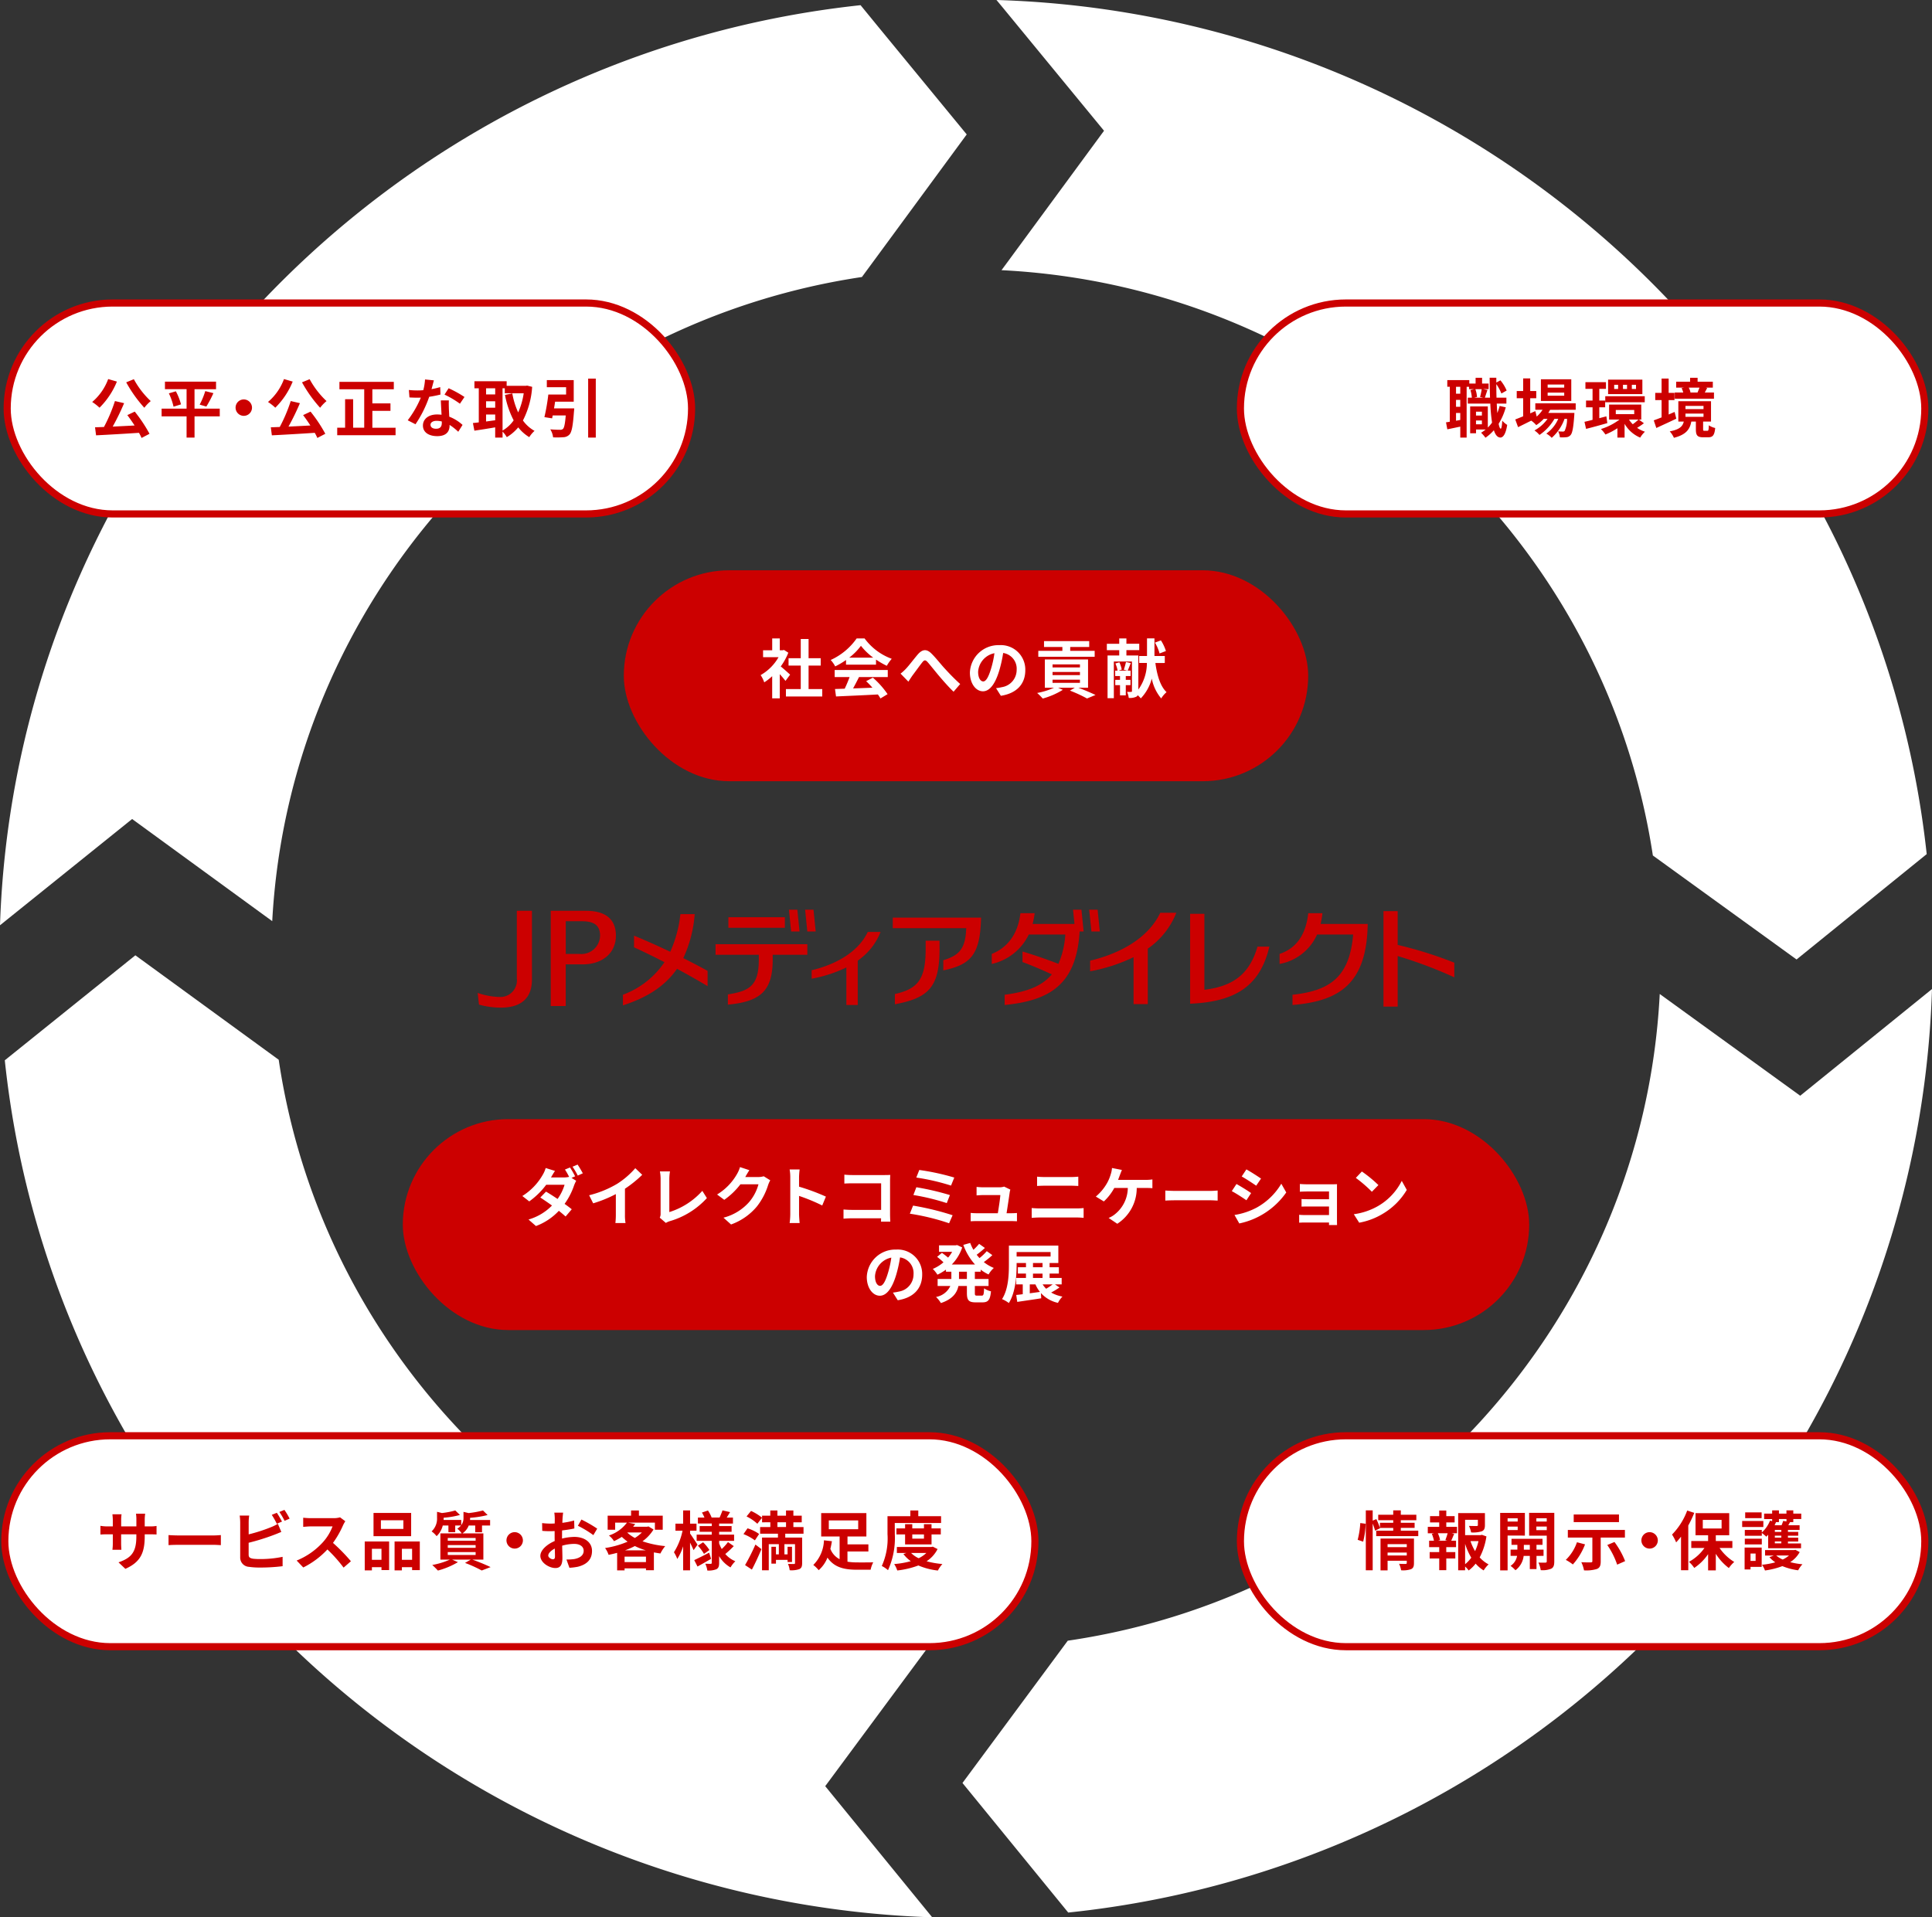 <svg xmlns="http://www.w3.org/2000/svg" width="296.202" height="294" viewBox="0 0 296.202 294"><rect x="0" y="0" width="296.202" height="294" fill="#333333" stroke="none"/><g transform="translate(-143.764 -265)"><path d="M286.687 559a148.264 148.264 0 0 1-127.978-82.366 145.029 145.029 0 0 1-14.209-49.049l20.017-16.1 21.977 16.015c7.368 49.615 49.282 87.391 99.572 90.064l-.842 1.138-.342.459-14.6 19.728ZM439.966 416.66a146 146 0 0 1-37.729 93.473 148.1 148.1 0 0 1-94.7 48.135L291.325 538.4l16.142-21.817c50.1-7.33 88.21-49.1 90.757-99.165l21.538 15.6ZM439.154 395.968 419.2 412.126l-22.03-15.947c-7.522-49.553-49.519-87.218-99.838-89.749h-.017l1.263-1.717.071-.1 14.378-19.563-15.266-18.574-.021-.029-1.197-1.447h.013a148.268 148.268 0 0 1 128.449 82.382 145.036 145.036 0 0 1 14.149 48.586ZM291.976 285.614l-13.962 19-2.114 2.866a.015.015 0 0 0-.012 0c-.909.133-1.8.282-2.705.439-48.469 8.53-85.035 49.438-87.682 98.329l-21.479-15.661-20.259 16.294a144.7 144.7 0 0 1 8.6-44.593 148.056 148.056 0 0 1 119.513-96.034q1.9-.254 3.814-.459h.008l2.384 2.912.312.381Z" fill="#fff"/><path d="m275.7 265.8 2.384 2.913-2.392-2.913h-.005.009ZM278.012 304.613l-2.1 2.867a.015.015 0 0 0-.012 0ZM298.575 304.712l-1.246 1.717h-.017ZM297.737 266.448 296.545 265h.012Z" fill="#f7d9d9"/><rect width="104.928" height="32.344" rx="16.172" transform="translate(144.865 311.463)" fill="#fff" stroke="#c00" stroke-miterlimit="10" stroke-width="1.093" style="isolation:isolate"/><g style="isolation:isolate" fill="#c00"><path d="M161.688 323.51a11.99 11.99 0 0 1-2.667 4.006 7.668 7.668 0 0 0-1.123-.876 8.41 8.41 0 0 0 2.451-3.514Zm2.735 4.606a22.571 22.571 0 0 1 2.264 3.4l-1.22.639a6.9 6.9 0 0 0-.4-.787c-2.362.157-4.842.3-6.575.384l-.157-1.23 1.368-.049a24.1 24.1 0 0 0 1.683-3.976l1.407.324a37.011 37.011 0 0 1-1.751 3.593c1.063-.05 2.214-.109 3.356-.168-.355-.551-.748-1.112-1.113-1.594Zm-.138-4.97a13.227 13.227 0 0 0 2.589 3.356 6.037 6.037 0 0 0-.984 1.024 20.48 20.48 0 0 1-2.776-3.9ZM177.458 328.845h-3.868v3.255h-1.221v-3.258h-3.828v-1.181h3.828v-2.982h-3.316v-1.159h7.834v1.162h-3.3v2.982h3.868ZM170.726 325a8.934 8.934 0 0 1 .787 2.007l-1.142.354a9.64 9.64 0 0 0-.718-2.046Zm3.651 2.046a11.648 11.648 0 0 0 .856-2.076l1.25.315a17.5 17.5 0 0 1-1.083 2.057ZM182.4 327.506a1.259 1.259 0 1 1-1.259-1.259 1.268 1.268 0 0 1 1.259 1.259ZM188.64 323.51a11.975 11.975 0 0 1-2.667 4.006 7.713 7.713 0 0 0-1.122-.876 8.418 8.418 0 0 0 2.45-3.514Zm2.735 4.606a22.572 22.572 0 0 1 2.264 3.4l-1.22.639a6.882 6.882 0 0 0-.4-.787c-2.363.157-4.843.3-6.576.384l-.157-1.23 1.368-.049a24.1 24.1 0 0 0 1.683-3.976l1.408.324a37.247 37.247 0 0 1-1.752 3.593c1.063-.05 2.214-.109 3.356-.168-.355-.551-.748-1.112-1.113-1.594Zm-.138-4.97a13.25 13.25 0 0 0 2.589 3.356 6.075 6.075 0 0 0-.984 1.024 20.482 20.482 0 0 1-2.776-3.9ZM204.41 330.587v1.151h-8.946v-1.151h1.21v-4.37h1.23v4.37h1.7v-5.9h-3.8v-1.137h8.337v1.141h-3.289v2.165h2.776V328h-2.776v2.589ZM209.925 324.672a12.211 12.211 0 0 0 1.329-.315l.039 1.142a17.05 17.05 0 0 1-1.723.344 18.115 18.115 0 0 1-2.105 4.212l-1.192-.61a15.457 15.457 0 0 0 2.008-3.474c-.177.009-.344.009-.511.009-.4 0-.807-.009-1.231-.039l-.089-1.141a12.52 12.52 0 0 0 1.31.069c.295 0 .591-.01.9-.04a8.285 8.285 0 0 0 .266-1.643l1.358.137c-.084.315-.212.817-.359 1.349Zm2.657 2.972c.01.285.039.758.06 1.25a6.448 6.448 0 0 1 2.037 1.26l-.659 1.053a8.407 8.407 0 0 0-1.33-1.053v.1c0 .915-.5 1.624-1.9 1.624-1.221 0-2.185-.542-2.185-1.624 0-.964.807-1.7 2.175-1.7.237 0 .452.02.679.04-.039-.729-.088-1.6-.108-2.2h1.23c-.028.406-.009.817.001 1.25Zm-1.968 3.1c.679 0 .886-.374.886-.915v-.2a3.544 3.544 0 0 0-.8-.1c-.57 0-.934.256-.934.6.002.371.306.615.848.615Zm1.3-5.236.63-.974a16.9 16.9 0 0 1 2.431 1.339l-.7 1.033a14.2 14.2 0 0 0-2.362-1.398ZM225.352 324.317a13.091 13.091 0 0 1-1.417 5.158 5.4 5.4 0 0 0 1.781 1.594 4.3 4.3 0 0 0-.808.964 6.2 6.2 0 0 1-1.692-1.5 6.739 6.739 0 0 1-1.752 1.5 4.688 4.688 0 0 0-.65-.856v.926h-1.131v-1.575c-1.132.2-2.284.374-3.189.512l-.226-1.172c.265-.029.57-.059.9-.1v-5.226h-.668v-1.083h4.94v.7h2.943l.2-.03Zm-7.067.227v.935h1.4v-.935Zm0 2.972h1.4v-.984h-1.4Zm0 2.116c.452-.059.925-.128 1.4-.187v-.886h-1.4Zm2.529 1.388a5.331 5.331 0 0 0 1.7-1.565 13.969 13.969 0 0 1-1.329-3.9l1.123-.227a11.845 11.845 0 0 0 .9 2.913 11.174 11.174 0 0 0 .847-2.932h-2.9v-.768h-.345ZM231.8 327.624a4.331 4.331 0 0 1-.04.482c-.158 2.176-.334 3.13-.679 3.514a1.331 1.331 0 0 1-.975.423 12.376 12.376 0 0 1-1.545.02 2.942 2.942 0 0 0-.432-1.23c.59.059 1.22.069 1.485.069a.644.644 0 0 0 .444-.118c.207-.168.335-.788.442-2.077h-2c-.03.157-.06.3-.089.443l-1.182-.187a31.012 31.012 0 0 0 .6-3.464h2.727v-1.123H227.6v-1.092h4.124v3.307h-2.855c-.049.345-.107.7-.167 1.033Zm3.306-4.566v9.042h-1.17v-9.045Z"/></g><rect width="104.928" height="32.344" rx="16.172" transform="translate(333.937 311.463)" fill="#fff" stroke="#c00" stroke-miterlimit="10" stroke-width="1.093" style="isolation:isolate"/><g style="isolation:isolate" fill="#c00"><path d="M374.62 327.457a9.663 9.663 0 0 1-1.093 2.529c.089.473.2.739.316.748s.2-.452.236-1.23a3.429 3.429 0 0 0 .758.65c-.246 1.594-.709 1.938-1.044 1.938-.442-.009-.768-.4-1-1.121a6.787 6.787 0 0 1-1.289 1.151 5.347 5.347 0 0 0-.669-.768 5.711 5.711 0 0 0 .7-.492h-1.475v.571h-.9v-4.114h2.707v3.238a5.3 5.3 0 0 0 .65-.758 25.968 25.968 0 0 1-.266-2.913h-3.454v-.906h.62a5.308 5.308 0 0 0-.217-1.17l.571-.138h-.778v-.364h-.374v7.792h-.974v-1.684c-.7.148-1.4.3-1.988.414l-.2-1.073c.178-.02.374-.049.581-.089v-5.363h-.384v-1.024h3.375v.531h.965v-.885h.994v.885h1v.857h-.846l.669.128c-.148.423-.286.866-.394 1.18h.788c-.03-.934-.05-1.968-.06-3.06h1.024v.738l.63-.335a6.183 6.183 0 0 1 .955 1.565l-.807.453a6.758 6.758 0 0 0-.778-1.437c0 .728.01 1.417.03 2.076h1.516v.906h-1.477q.03.783.089 1.447a9.208 9.208 0 0 0 .354-1.083Zm-6.978-3.149h-.65v1.063h.65Zm0 2.007h-.65v1.063h.65Zm0 3.081v-1.073h-.65v1.191Zm2.313-4.724a4.384 4.384 0 0 1 .256 1.2l-.443.107h1.408l-.5-.107a10.514 10.514 0 0 0 .256-1.2Zm.1 3.454v.591h.905v-.591Zm.905 1.939v-.59h-.905v.59ZM381.414 327.841c-.078.157-.177.315-.275.472h4s-.01.266-.02.4c-.137 1.919-.3 2.706-.561 2.991a.915.915 0 0 1-.65.335 6.084 6.084 0 0 1-.994.02 2.343 2.343 0 0 0-.265-.916c.315.03.571.03.7.03a.336.336 0 0 0 .3-.108 4.3 4.3 0 0 0 .364-1.84h-.384a7.009 7.009 0 0 1-1.969 2.913 3.209 3.209 0 0 0-.826-.65 5.407 5.407 0 0 0 1.83-2.263h-.58a7.522 7.522 0 0 1-2.3 2.47 3.451 3.451 0 0 0-.768-.689 5.944 5.944 0 0 0 2.008-1.781h-.58a6.161 6.161 0 0 1-1.152.964 4.087 4.087 0 0 0-.768-.689c-.708.354-1.417.709-2.018 1l-.432-1.181c.335-.128.748-.295 1.21-.482v-2.776h-.984v-1.1h.984v-1.939h1.083v1.939h.925v1.1h-.925v2.323l.787-.345.207.837a4.791 4.791 0 0 0 .9-1.043h-1.112v-.985h6.191v.985Zm3.248-1.359h-4.655v-3.326h4.655Zm-1.082-2.519h-2.54v.473h2.54Zm0 1.24h-2.54v.473h2.54ZM390.188 329.878c-1.122.325-2.313.65-3.257.886l-.246-1.083c.354-.078.777-.177 1.24-.3v-1.929h-1v-1.034h1v-1.791h-1.093v-1.023h3.149v1.023h-1.023v1.791h.9v1.034h-.9v1.673l1.083-.285Zm5.61.02a10.782 10.782 0 0 1-1.043.708 4.664 4.664 0 0 0 1.2.591 4.353 4.353 0 0 0-.728.906 4.994 4.994 0 0 1-2.392-2.117v2.114h-1.1v-1.437a10.361 10.361 0 0 1-1.84.964 4.583 4.583 0 0 0-.689-.837 9.331 9.331 0 0 0 2.855-1.456h-1.6v-2.3h4.931v2.3h-.365Zm-5.925-4.144h6.053v.926h-6.053Zm5.689-.324h-5.255v-2.215h5.255Zm-3.72-1.43h-.6v.64h.6Zm-.355 4.508h2.826v-.64h-2.826ZM393.21 324h-.62v.64h.62Zm.3 5.335a3.892 3.892 0 0 0 .581.718 8.413 8.413 0 0 0 .876-.718Zm1.078-5.335h-.64v.64h.64ZM400.762 329.2c-1.033.5-2.165 1.014-3.061 1.427l-.393-1.171c.335-.118.748-.276 1.2-.453v-2.657h-.974v-1.1h.974v-2.2h1.083v2.2h.895v1.1h-.895v2.214c.3-.128.61-.266.915-.393Zm4.763 1.86c.158 0 .207-.1.227-.846a2.809 2.809 0 0 0 .975.413c-.109 1.132-.384 1.427-1.074 1.427h-.767c-.925 0-1.122-.324-1.122-1.26v-1.151h-.7c-.216 1.181-.788 2.007-2.668 2.49a3.521 3.521 0 0 0-.639-.985c1.546-.294 1.978-.787 2.156-1.505h-.837v-3.12h5.01v3.12h-1.211v1.142c0 .246.029.275.207.275Zm1.014-4.921h-6.014v-.954h1.3a3.222 3.222 0 0 0-.246-.67l.364-.078h-1.2v-.906h2.136v-.6h1.151v.6h2.333v.906h-1.113l.246.049c-.128.265-.256.5-.364.7h1.407Zm-4.369 1.594h2.766v-.492h-2.766Zm0 1.182h2.766v-.5h-2.766Zm.5-4.478a3.157 3.157 0 0 1 .275.718l-.128.03h1.25l-.049-.01c.1-.217.216-.5.3-.738Z"/></g><rect width="104.928" height="32.344" rx="16.172" transform="translate(239.401 352.448)" fill="#c00" style="isolation:isolate"/><g style="isolation:isolate" fill="#fff"><path d="M264.188 369.41c-.207-.276-.542-.67-.875-1.034v3.711h-1.163v-3.4a8.138 8.138 0 0 1-1.219.945 4.674 4.674 0 0 0-.552-1.112 7.354 7.354 0 0 0 2.746-2.746h-2.372v-1.063h1.4V362.9h1.163v1.811h.442l.207-.049.659.423a9.544 9.544 0 0 1-1.161 2.106c.472.384 1.229 1.063 1.436 1.26Zm5.639 1.25v1.14h-5.57v-1.14h2.273v-3.6h-1.87v-1.132h1.87v-2.943h1.2v2.943h1.86v1.132h-1.86v3.6ZM273.474 366.2a11.466 11.466 0 0 1-1.663.985 4.58 4.58 0 0 0-.69-.985 9.784 9.784 0 0 0 3.977-3.3h1.219a9.009 9.009 0 0 0 4.163 3.12 6.124 6.124 0 0 0-.757 1.073 11.969 11.969 0 0 1-1.654-.955v.778h-4.6Zm-1.743 1.536h8.14v1.082h-4.409c-.286.581-.61 1.191-.906 1.742.945-.029 1.959-.069 2.963-.108a11.7 11.7 0 0 0-.965-1l1.034-.541a13.225 13.225 0 0 1 2.253 2.529l-1.092.66a5.278 5.278 0 0 0-.394-.611c-2.313.128-4.744.227-6.417.306l-.158-1.142 1.487-.049a18.987 18.987 0 0 0 .748-1.782h-2.284Zm5.915-1.89a9.616 9.616 0 0 1-1.889-1.821 8.955 8.955 0 0 1-1.8 1.821ZM282.67 367.53c.452-.472 1.21-1.486 1.82-2.2.689-.777 1.329-.846 2.047-.147.67.649 1.457 1.663 2.037 2.292.63.689 1.467 1.575 2.4 2.412l-1.014 1.181c-.708-.669-1.545-1.624-2.165-2.352s-1.348-1.663-1.811-2.185c-.344-.384-.531-.335-.817.029-.394.493-1.092 1.467-1.516 2.028-.225.324-.452.679-.62.935l-1.2-1.231a6.618 6.618 0 0 0 .839-.762ZM297.209 371.693l-.738-1.171a7.7 7.7 0 0 0 .915-.158 2.67 2.67 0 0 0 2.244-2.637 2.434 2.434 0 0 0-2.067-2.6 19.941 19.941 0 0 1-.59 2.667c-.591 1.989-1.438 3.209-2.51 3.209-1.093 0-2-1.2-2-2.864a4.373 4.373 0 0 1 4.517-4.212 3.748 3.748 0 0 1 3.976 3.838c.002 2.078-1.268 3.544-3.747 3.928Zm-2.707-2.2c.413 0 .8-.62 1.2-1.948a14.779 14.779 0 0 0 .522-2.382 3.1 3.1 0 0 0-2.5 2.854c.001.989.394 1.471.776 1.471ZM309.072 370.453c.964.354 2.007.807 2.648 1.112l-1.3.541a21.571 21.571 0 0 0-2.618-1.21l.748-.443h-2.578l.738.325a11.866 11.866 0 0 1-3.081 1.338 8.753 8.753 0 0 0-.856-.856 10.9 10.9 0 0 0 2.588-.807h-1.407v-4.33h6.623v4.33Zm2.52-4.744h-8.642v-.909h3.691v-.591h-2.815v-.9h6.929v.9h-2.913v.591h3.75Zm-6.457 1.634h4.2v-.463h-4.2Zm0 1.181h4.2v-.482h-4.2Zm0 1.181h4.2v-.482h-4.2ZM320.9 366.664c.255 1.87.748 3.563 1.712 4.468a3.938 3.938 0 0 0-.817.965 6.655 6.655 0 0 1-1.446-3.042 6.958 6.958 0 0 1-1.684 3.032 4.253 4.253 0 0 0-.472-.483.54.54 0 0 1-.236.237 2.317 2.317 0 0 1-1.141.177 3.126 3.126 0 0 0-.256-.925c.256.01.531.01.63 0s.118-.03.118-.128v-4.527h-2.777v5.619h-.964v-6.545h1.791v-.812h-1.9v-.984h1.9v-.816h1.1v.807h1.968v.984h-1.968v.817h1.83v5.226a6.963 6.963 0 0 0 1.31-4.074h-1.182v-1.073h1.2v-2.7h1.142v2.7h1.585v1.073Zm-4.538 3.4v1.565h-.885v-1.565h-.729v-.817h.729v-.581h-.739v-.836h.365a4.26 4.26 0 0 0-.335-1.092l.61-.178a4.577 4.577 0 0 1 .364 1.113l-.482.157h1.358l-.56-.138a11.234 11.234 0 0 0 .334-1.181l.738.168c-.177.423-.345.856-.473 1.151h.444v.836h-.739v.581h.719v.817Zm5.177-4.862a6.119 6.119 0 0 0-.709-1.663l.916-.345a6.59 6.59 0 0 1 .768 1.634Z"/></g><rect width="172.69" height="32.344" rx="16.172" transform="translate(205.52 436.605)" fill="#c00" style="isolation:isolate"/><g style="isolation:isolate" fill="#fff"><path d="m231.937 445.379-.551.235.718.444a5.253 5.253 0 0 0-.325.709 10.674 10.674 0 0 1-1.457 2.834c.424.3.808.59 1.1.827l-.946 1.111c-.265-.245-.629-.551-1.033-.875a9.216 9.216 0 0 1-3.51 2.336l-1.142-1a8.173 8.173 0 0 0 3.6-2.146c-.64-.462-1.29-.9-1.791-1.23l.876-.9c.521.3 1.141.7 1.771 1.123a7.259 7.259 0 0 0 1.072-2.175h-2.814a11.873 11.873 0 0 1-2.6 2.549l-1.062-.827a9.2 9.2 0 0 0 3.139-3.267 4.432 4.432 0 0 0 .443-1.025l1.427.444c-.236.344-.492.787-.61 1h2.008a3.1 3.1 0 0 0 .767-.089 10.219 10.219 0 0 0-.639-1.122l.777-.315a12.591 12.591 0 0 1 .782 1.359Zm1.18-.463-.777.345a10.388 10.388 0 0 0-.8-1.359l.777-.325a15.256 15.256 0 0 1 .8 1.339ZM238.388 446.521a12.656 12.656 0 0 0 2.775-2.392l1.063 1.014a18 18 0 0 1-2.648 2.135v3.976a6.825 6.825 0 0 0 .089 1.289h-1.555a11.065 11.065 0 0 0 .069-1.289V448.1a19.605 19.605 0 0 1-3.474 1.417l-.62-1.239a15.879 15.879 0 0 0 4.301-1.757ZM245.044 451.077v-5.335a6.28 6.28 0 0 0-.108-1.121h1.545a7.191 7.191 0 0 0-.1 1.121v5.118a11.277 11.277 0 0 0 5.058-3.257l.7 1.112a12.339 12.339 0 0 1-5.709 3.543 2.562 2.562 0 0 0-.58.265l-.936-.806a1.286 1.286 0 0 0 .13-.64ZM258.05 445.438c-.01.019-.02.029-.029.048H260a3.106 3.106 0 0 0 .856-.118l1 .62a3.944 3.944 0 0 0-.324.709 10.248 10.248 0 0 1-1.713 3.287 9.191 9.191 0 0 1-3.975 2.776l-1.162-1.043a7.851 7.851 0 0 0 3.966-2.431 7 7 0 0 0 1.4-2.687h-2.766a11.192 11.192 0 0 1-2.48 2.381l-1.1-.816a8.684 8.684 0 0 0 3.072-3.169 4.734 4.734 0 0 0 .442-1.034l1.437.473c-.229.344-.485.787-.603 1.004ZM264.924 445.507a6.833 6.833 0 0 0-.1-1.182h1.535a10.813 10.813 0 0 0-.089 1.182v1.456a32.282 32.282 0 0 1 4.115 1.525l-.562 1.359a28.218 28.218 0 0 0-3.553-1.467v2.786c0 .285.05.974.089 1.377h-1.535a10.809 10.809 0 0 0 .1-1.377ZM274.425 445.182h4.96c.286 0 .7-.01.866-.02-.01.227-.029.62-.029.9v5.1c0 .344.019.865.039 1.161h-1.427c.01-.158.01-.325.01-.512h-4.489c-.383 0-.944.03-1.269.059v-1.407c.345.029.787.058 1.23.058h4.538v-4.074h-4.419c-.414 0-.946.02-1.221.039v-1.367c.364.043.876.063 1.211.063ZM289.813 451.343l-.542 1.23a35.126 35.126 0 0 0-6.013-1.467l.492-1.24a42.111 42.111 0 0 1 6.063 1.477Zm-.414-3.091-.482 1.23a34.436 34.436 0 0 0-5.118-1.24l.453-1.19a40.549 40.549 0 0 1 5.148 1.2Zm.669-2.687-.5 1.231a33.63 33.63 0 0 0-5.324-1.231l.462-1.161a36.121 36.121 0 0 1 5.362 1.161ZM298.566 447.829c-.079.581-.335 2.274-.482 3.208h.63c.256 0 .708-.01.964-.039v1.27c-.2-.01-.679-.03-.945-.03h-5.176c-.355 0-.6.01-.975.03v-1.28a9.337 9.337 0 0 0 .975.049h3.188c.138-.836.355-2.233.384-2.785h-2.657c-.315 0-.7.03-.985.05V447c.256.03.709.06.975.06h2.519a2.226 2.226 0 0 0 .729-.109l.954.463a2.782 2.782 0 0 0-.098.415ZM303.166 450.3h5.649a10.078 10.078 0 0 0 1.083-.06v1.506a10.773 10.773 0 0 0-1.083-.058h-5.649c-.384 0-.865.029-1.229.058v-1.506c.383.03.845.06 1.229.06Zm.748-4.814h4.075c.394 0 .817-.029 1.092-.058v1.426c-.285-.009-.747-.039-1.092-.039h-4.065c-.373 0-.826.02-1.161.039v-1.426c.354.039.817.058 1.151.058ZM315.453 445.2c-.079.207-.168.463-.276.719h4.242a6.448 6.448 0 0 0 1.023-.069v1.35c-.364-.039-.8-.039-1.023-.039h-1.378a6.515 6.515 0 0 1-2.982 5.491l-1.329-.895a3.554 3.554 0 0 0 .935-.541 5.243 5.243 0 0 0 2.008-4.055H314.6a8.114 8.114 0 0 1-1.6 2.066l-1.231-.748a7.528 7.528 0 0 0 1.7-2.028 6.212 6.212 0 0 0 .57-1.339 3.88 3.88 0 0 0 .207-1.013l1.525.3c-.112.251-.24.596-.318.801ZM324.009 447.612h5.285c.462 0 .895-.039 1.151-.058v1.546c-.236-.01-.738-.049-1.151-.049h-5.285c-.562 0-1.221.019-1.585.049v-1.545c.354.028 1.076.057 1.585.057ZM335.577 447.947l-.719 1.1c-.56-.384-1.584-1.054-2.244-1.4l.719-1.092c.659.359 1.742 1.038 2.244 1.392Zm.8 2.254a10.034 10.034 0 0 0 3.829-3.69l.758 1.338a11.685 11.685 0 0 1-7.2 4.754l-.737-1.3a10.677 10.677 0 0 0 3.347-1.103Zm.719-4.478-.739 1.092c-.55-.383-1.574-1.052-2.224-1.417l.719-1.083c.648.355 1.729 1.053 2.241 1.408ZM344.271 446.6h3.721c.237 0 .6-.01.758-.02-.01.128-.01.453-.01.659v4.942c0 .157.01.491.01.669h-1.24c.01-.089.01-.246.01-.394h-3.731c-.275 0-.679.02-.846.029v-1.211a8.037 8.037 0 0 0 .857.04h3.72V450h-3.14c-.374 0-.847.01-1.072.019v-1.161c.255.02.7.03 1.072.03h3.14V447.7h-3.249c-.364 0-.983.02-1.219.039v-1.19c.256.03.855.051 1.219.051ZM355.092 449.9a9.264 9.264 0 0 0 3.582-3.829l.768 1.388a10.469 10.469 0 0 1-3.642 3.641 10.662 10.662 0 0 1-3.652 1.387l-.827-1.3a10.157 10.157 0 0 0 3.771-1.287Zm0-3.179-1 1.023a20.466 20.466 0 0 0-2.461-2.126l.926-.983a19.845 19.845 0 0 1 2.535 2.082ZM281.4 464.377l-.738-1.172a7.489 7.489 0 0 0 .915-.157 2.67 2.67 0 0 0 2.244-2.638 2.431 2.431 0 0 0-2.067-2.6 20.031 20.031 0 0 1-.59 2.666c-.591 1.989-1.437 3.209-2.51 3.209-1.092 0-2-1.2-2-2.865a4.373 4.373 0 0 1 4.518-4.212 3.747 3.747 0 0 1 3.975 3.838c0 2.08-1.269 3.547-3.747 3.931Zm-2.707-2.205c.413 0 .8-.62 1.2-1.948a14.827 14.827 0 0 0 .521-2.382 3.1 3.1 0 0 0-2.5 2.853c0 .994.394 1.477.777 1.477ZM293.223 460.007v1.112h2.1v1.072h-2.1v1.064c0 .354.04.413.315.413h.758c.256 0 .305-.2.344-1.122a2.927 2.927 0 0 0 1.053.463c-.118 1.3-.423 1.692-1.289 1.692h-1.073c-1.062 0-1.328-.344-1.328-1.436v-1.074h-1.3c-.217 1.035-.866 2.008-2.686 2.619a4.455 4.455 0 0 0-.748-.935 2.982 2.982 0 0 0 2.194-1.684h-1.948v-1.072h2.106v-1.112h-.827v-.325a8.061 8.061 0 0 1-1.309.778 5.022 5.022 0 0 0-.709-.886 6.092 6.092 0 0 0 1.634-1.013 10.316 10.316 0 0 0-.974-.837l.738-.611c.295.207.669.492.945.729a5.526 5.526 0 0 0 .62-.886h-2.008v-1h2.569l.207-.04.777.364a6.827 6.827 0 0 1-1.6 2.619h3.563a9.021 9.021 0 0 1-1.791-3.012l1.054-.295a6.812 6.812 0 0 0 .491 1.053 9.26 9.26 0 0 0 .876-.915l.886.629a16.313 16.313 0 0 1-1.26 1.043c.138.178.286.345.433.512a8.192 8.192 0 0 0 1.113-1.062l.856.61a13.206 13.206 0 0 1-1.309 1.063 5.987 5.987 0 0 0 1.535.9 4.186 4.186 0 0 0-.807 1 6.735 6.735 0 0 1-1.211-.739v.316Zm-1.22 0h-1.211v1.112H292ZM306.2 462.418a11.644 11.644 0 0 1-1.279.777 5.325 5.325 0 0 0 1.731.62 4.026 4.026 0 0 0-.688.965 4.924 4.924 0 0 1-2.608-1.5l.04.8c-1.281.207-2.648.394-3.672.552l-.158-1.064c.3-.029.64-.068 1-.118v-1.506h-1.013v-.983h1.506v-.67h-1.239v-.974h1.241v-.65h-1.437v.236c0 1.723-.158 4.282-1.191 5.9a5.023 5.023 0 0 0-1.043-.6c.974-1.515 1.052-3.729 1.052-5.3V456h7.579v2.667h-1.338v.65h1.417v.974h-1.417v.67h1.85v.983H305.5Zm-6.574-4.744h5.206v-.689h-5.206Zm2.018 5.639c.5-.068 1.033-.137 1.554-.215a5.087 5.087 0 0 1-.688-1.153h-.866Zm.492-3.995h1.464v-.65h-1.466Zm0 1.644h1.464v-.67h-1.466Zm1.475.983a4.014 4.014 0 0 0 .542.67 11.994 11.994 0 0 0 1-.67Z"/></g><rect width="104.928" height="32.344" rx="16.172" transform="translate(333.937 485.158)" fill="#fff" stroke="#c00" stroke-miterlimit="10" stroke-width="1.093" style="isolation:isolate"/><g style="isolation:isolate" fill="#c00"><path d="M351.913 501.112a12.908 12.908 0 0 0 .4-2.569l.827.108a13.27 13.27 0 0 1-.384 2.746Zm9.29-1.4v.836h-6.446v-.836h2.608v-.424h-2.037l.02.05-.768.374a8.3 8.3 0 0 0-.364-1.083v7.155h-1.054V496.6h1.054v1.575l.56-.237a11.756 11.756 0 0 1 .552 1.339v-.777h2.037v-.394h-2.3v-.837h2.3v-.669h1.161v.669h2.382v.837h-2.382v.394h2.117v.787h-2.117v.424Zm-.659 4.96c0 .512-.1.787-.453.944a3.75 3.75 0 0 1-1.516.168 3.879 3.879 0 0 0-.314-.994c.4.029.866.02.994.02s.186-.04.186-.158v-.325H356.5v1.477h-1.083v-4.882h5.128Zm-4.045-2.894v.463h2.942v-.463Zm2.942 1.742v-.453H356.5v.453ZM365.5 499.124h1.644v.984h-.817l.384.1c-.168.364-.315.748-.453 1.044h.738v.984h-1.5v.758h1.388v.984H365.5v1.792h-1.083v-1.792h-1.466v-.984h1.466v-.758h-1.547v-.984h.738a5.457 5.457 0 0 0-.325-1.054l.355-.088h-.974v-.984h1.751v-.68h-1.407v-.964h1.407v-.856h1.085v.856h1.279v.964H365.5Zm-.147 2.037a10.315 10.315 0 0 0 .354-1.053h-1.5a4.251 4.251 0 0 1 .345 1.053l-.316.089h1.427Zm6.3-.571a10.052 10.052 0 0 1-1.033 3.219 4.782 4.782 0 0 0 1.368 1.073 4.054 4.054 0 0 0-.757.925 5.181 5.181 0 0 1-1.231-1.043 5.453 5.453 0 0 1-1.073 1.052 3.411 3.411 0 0 0-.541-.61v.581h-1.063v-8.769h4.1v1.85c0 .5-.109.787-.492.945a4.552 4.552 0 0 1-1.624.167 4.025 4.025 0 0 0-.334-1c.481.019 1.023.019 1.171.019s.2-.039.2-.147v-.808h-1.959v2.353h2.372l.2-.049Zm-3.267 4.262a5.127 5.127 0 0 0 .944-1 9.716 9.716 0 0 1-.944-2.126Zm.827-3.534a7.393 7.393 0 0 0 .7 1.526 7.1 7.1 0 0 0 .522-1.526ZM374.9 500.462v5.338h-1.14v-8.818h3.789v3.483Zm0-2.648v.5h1.546v-.5Zm1.546 1.8v-.531H374.9v.531Zm2.884 3.966v2.027h-1.024v-2.027h-.945a3.2 3.2 0 0 1-1.259 2.2 4.413 4.413 0 0 0-.749-.67 2.3 2.3 0 0 0 1-1.535h-.994v-.954h1.041v-.738h-.9v-.926h4.754v.926h-.925v.738h1.082v.954Zm-1.024-.954v-.738h-.915v.738Zm3.75 1.8c0 .6-.109.925-.462 1.112a3.511 3.511 0 0 1-1.615.227 4.206 4.206 0 0 0-.354-1.163c.442.02.925.02 1.072.01s.207-.058.207-.2v-3.937H378.2v-3.5h3.858Zm-2.746-6.615v.5h1.59v-.5Zm1.594 1.822v-.551h-1.594v.551ZM386.774 501.811a9.84 9.84 0 0 1-1.87 3.081 6.754 6.754 0 0 0-1.082-.7 6.876 6.876 0 0 0 1.712-2.706Zm2.4-1.043v3.651c0 .659-.138.984-.6 1.171a5.587 5.587 0 0 1-1.959.207 5 5 0 0 0-.413-1.25c.561.029 1.25.039 1.437.029s.255-.049.255-.186v-3.622h-3.759V499.6h8.75v1.171Zm2.8-2.372h-6.94v-1.162h6.94Zm-.69 3.05a12.8 12.8 0 0 1 1.634 2.934l-1.221.541a12.12 12.12 0 0 0-1.515-3.012ZM397.931 501.2a1.26 1.26 0 1 1-1.26-1.26 1.268 1.268 0 0 1 1.26 1.26ZM403.517 496.979a16.588 16.588 0 0 1-.916 1.938v6.86h-1.113v-5.147a11.185 11.185 0 0 1-.747.876 7.743 7.743 0 0 0-.63-1.2 10.394 10.394 0 0 0 2.323-3.681Zm3.877 5.383a7.43 7.43 0 0 0 2.253 2.146 4.964 4.964 0 0 0-.826.934 8.117 8.117 0 0 1-2-2.184v2.542h-1.181v-2.49a7.894 7.894 0 0 1-2.125 2.116 4.9 4.9 0 0 0-.808-.936 7.059 7.059 0 0 0 2.372-2.125h-2.018V501.3h2.579v-.886h-1.929v-3.386h5.167v3.386h-2.057v.886h2.539v1.063Zm-2.569-2.982h2.884v-1.319h-2.884ZM414.11 499.153h-3.247v-.924h3.247Zm-.256 6.113h-1.711v.393h-.906V502.3h2.617Zm.995-4.932c-.1.108-.187.207-.286.3a7.21 7.21 0 0 0-.689-.571v.433h-2.607v-.9h2.607v.393a4.84 4.84 0 0 0 1.26-1.821l.325.089v-.325h-1.23v-.832h1.23v-.5h1.041v.493h1.151v-.493h1.049v.493h1.22v.836h-1.22v.472h-.5c-.089.167-.177.335-.265.483h1.731v.718h-1.786v.3h1.575v.581h-1.575v.3h1.575v.591h-1.575v.295h2.008v.738h-5.039Zm-3.582.61h2.607v.876h-2.607Zm2.578-3.149h-2.52v-.886h2.52Zm-1.7 5.423v1.132h.777v-1.132Zm7.539-.226a4.3 4.3 0 0 1-1.457 1.545 10.8 10.8 0 0 0 1.879.324 4.019 4.019 0 0 0-.659.926 9.613 9.613 0 0 1-2.422-.64 12.081 12.081 0 0 1-2.667.669 3.522 3.522 0 0 0-.461-.876 11.829 11.829 0 0 0 2.046-.374 4.705 4.705 0 0 1-.9-.787l.679-.256h-1.349v-.836h4.459l.187-.04Zm-3.674-4.592.04.01c-.07.157-.138.315-.217.473h1.067a4.8 4.8 0 0 0 .246-.669l.511.078v-.364H416.5v.472Zm.856 1.2h-.994v.3h.994Zm0 .876h-.994v.3h.994Zm0 .886h-.994v.295h.994Zm-.787 2.155a3.966 3.966 0 0 0 1 .621 4.314 4.314 0 0 0 .965-.621Z"/></g><rect width="157.928" height="32.344" rx="16.172" transform="translate(144.502 485.158)" fill="#fff" stroke="#c00" stroke-miterlimit="10" stroke-width="1.093" style="isolation:isolate"/><g style="isolation:isolate" fill="#c00"><path d="m162.984 505.563-1.052-.995c1.9-.659 2.735-1.505 2.735-3.926v-.374h-2.332v1.338c0 .433.029.836.039 1.034H161a8.043 8.043 0 0 0 .06-1.034v-1.338h-.837c-.492 0-.847.019-1.063.039v-1.338a6.471 6.471 0 0 0 1.063.088h.837v-.974c0-.286-.031-.591-.06-.886h1.4a5.953 5.953 0 0 0-.059.886v.974h2.332v-1.034a6.429 6.429 0 0 0-.059-.915h1.408a6.108 6.108 0 0 0-.07.915v1.034h.729a5.861 5.861 0 0 0 1.083-.069v1.312c-.217-.02-.562-.029-1.083-.029h-.729v.324c-.006 2.438-.596 3.925-2.968 4.968ZM171.188 500.444h5.285c.462 0 .895-.039 1.151-.058v1.545c-.236-.01-.738-.049-1.151-.049h-5.285c-.562 0-1.221.019-1.585.049v-1.545c.354.029 1.073.058 1.585.058ZM181.89 498.417v1.86a24.735 24.735 0 0 0 3.4-1.092 6.345 6.345 0 0 0 1.073-.532l.531 1.25c-.383.158-.826.345-1.151.463a33.682 33.682 0 0 1-3.858 1.2v1.822c0 .423.2.531.639.62a9.333 9.333 0 0 0 1.143.058 16.722 16.722 0 0 0 3.425-.344v1.437a27.953 27.953 0 0 1-3.5.206 11.1 11.1 0 0 1-1.654-.107 1.421 1.421 0 0 1-1.348-1.477v-5.364a7.969 7.969 0 0 0-.079-1.023h1.457a7.412 7.412 0 0 0-.078 1.023Zm5.108-.1-.8.335a11.821 11.821 0 0 0-.768-1.368l.778-.314c.249.365.603.985.792 1.348Zm1.171-.452-.777.334a10.548 10.548 0 0 0-.8-1.357l.777-.316a10.816 10.816 0 0 1 .8 1.34ZM196.361 498.88a14.425 14.425 0 0 1-1.545 2.706 27.784 27.784 0 0 1 2.747 2.815l-1.123.974a22.254 22.254 0 0 0-2.48-2.785 12.953 12.953 0 0 1-3.7 2.765l-1.014-1.062a11.026 11.026 0 0 0 4.035-2.825 7.624 7.624 0 0 0 1.467-2.411h-3.337c-.413 0-.954.059-1.161.069v-1.4a11.1 11.1 0 0 0 1.161.068h3.475a3.52 3.52 0 0 0 1.013-.128l.807.6a4.753 4.753 0 0 0-.345.614ZM199.683 501.37h3.739v4.379h-1.171v-.442h-1.467v.492h-1.1Zm1.1 1.122v1.693h1.467v-1.693Zm6.014-1.939h-5.767v-3.563h5.77Zm-1.191-2.441h-3.445v1.328h3.445Zm2.52 3.258v4.389h-1.182v-.452h-1.564v.492h-1.122v-4.429Zm-1.182 2.815v-1.693h-1.564v1.693ZM216.172 504.146a30.228 30.228 0 0 1 2.806 1.151l-1.359.521a19.39 19.39 0 0 0-2.559-1.161l.885-.511h-2.873l.9.393a12.2 12.2 0 0 1-3.072 1.289 12.063 12.063 0 0 0-.865-.856 11.615 11.615 0 0 0 2.706-.826h-1.461v-4.016h3.268a2.8 2.8 0 0 0-.679-.719 2.4 2.4 0 0 0 .571-.492h-.886v1.023h-1.043v-1.023h-.866a3.292 3.292 0 0 1-.945 1.634 3.362 3.362 0 0 0-.767-.729 2.673 2.673 0 0 0 .836-2.105v-.9l.748.187a12.116 12.116 0 0 0 2.047-.394l.718.689a12.708 12.708 0 0 1-2.5.424v.048c0 .089 0 .2-.01.295h2.707v.8a1.777 1.777 0 0 0 .345-1.141v-.9l.787.187a15.3 15.3 0 0 0 2.2-.4l.709.7a15.323 15.323 0 0 1-2.686.424v.049a2.793 2.793 0 0 1-.01.285h3.08v.847h-1.24v1.033h-1.043v-1.033h-.994a2.614 2.614 0 0 1-.965 1.211h3.209v4.016Zm-3.76-2.894h4.272v-.424h-4.272Zm0 1.092h4.272v-.423h-4.272Zm0 1.093h4.272V503h-4.272ZM223.933 501.2a1.26 1.26 0 1 1-1.26-1.26 1.268 1.268 0 0 1 1.26 1.26ZM230.01 497.807c-.01.216-.02.453-.03.7a12.032 12.032 0 0 0 1.811-.355l.03 1.221c-.561.128-1.24.227-1.88.3-.009.3-.009.6-.009.886v.364a8.161 8.161 0 0 1 1.889-.256c1.516 0 2.706.787 2.706 2.145 0 1.162-.61 2.038-2.174 2.431a9.023 9.023 0 0 1-1.29.158l-.453-1.269a7.455 7.455 0 0 0 1.211-.07c.8-.147 1.427-.541 1.427-1.259 0-.669-.591-1.063-1.446-1.063a6.61 6.61 0 0 0-1.851.276c.02.777.039 1.544.039 1.879 0 1.22-.432 1.545-1.082 1.545-.955 0-2.3-.827-2.3-1.87 0-.856.985-1.752 2.2-2.273-.01-.237-.01-.473-.01-.7v-.828c-.187.01-.364.02-.521.02a12.143 12.143 0 0 1-1.378-.049l-.021-1.191a10.91 10.91 0 0 0 1.359.079c.177 0 .374-.01.571-.02.01-.344.01-.63.01-.8a7.557 7.557 0 0 0-.07-.865h1.352c-.031.185-.07.608-.09.864Zm-1.476 6.289c.177 0 .315-.078.315-.413 0-.246-.01-.7-.03-1.231-.6.325-1 .729-1 1.073-.004.305.459.575.715.575Zm6.791-4.7-.591 1a15.62 15.62 0 0 0-2.372-1.436l.541-.955a20.579 20.579 0 0 1 2.422 1.395ZM243.96 499.529a6.3 6.3 0 0 1-1.692 1.811 15.015 15.015 0 0 0 3.484.738 5.75 5.75 0 0 0-.738 1.132c-.345-.049-.68-.108-1-.167v2.736H242.8v-.286h-3.278v.306h-1.142v-2.688c-.433.118-.866.217-1.309.306a3.842 3.842 0 0 0-.542-1.043 13.976 13.976 0 0 0 3.455-.975 7.866 7.866 0 0 1-.885-.738 9.747 9.747 0 0 1-1.2.659 3.284 3.284 0 0 0-.777-.866 5.725 5.725 0 0 0 2.766-1.977h-1.811v1.091h-1.151v-2.155h3.592v-.8h1.2v.8h3.651v2.155h-1.2v-1.091h-4.114l1.093.215c-.1.138-.208.277-.315.414h2.146l.2-.049Zm-1.161 5v-.837h-3.278v.837Zm-.02-1.8a10.642 10.642 0 0 1-1.682-.66 11.811 11.811 0 0 1-1.516.66Zm-2.834-2.707a5.67 5.67 0 0 0 1.152.807 5.666 5.666 0 0 0 1.082-.846h-2.185ZM250.1 502.7c-.118-.285-.325-.728-.541-1.151v4.242H248.5v-3.682a8.278 8.278 0 0 1-.9 1.94 5.582 5.582 0 0 0-.511-1.033 9.847 9.847 0 0 0 1.318-3.3h-1.087v-1.083h1.18v-2.028h1.063v2.028h.984v1.083h-.984v.432c.266.365.974 1.447 1.142 1.713Zm2.687 1.329c-.688.4-1.456.836-2.086 1.181l-.5-.984c.58-.266 1.446-.708 2.283-1.142Zm3.475-1.949a15.617 15.617 0 0 1-1.3 1.211 4.119 4.119 0 0 0 1.538 1.109 4.342 4.342 0 0 0-.738.945 4.666 4.666 0 0 1-1.743-1.733v1.025c0 .531-.1.806-.413.983a3.2 3.2 0 0 1-1.4.2 3.666 3.666 0 0 0-.316-1.043c.335.02.719.02.837.02s.158-.05.158-.168v-3.356h-2.313v-.955h2.313v-.432h-1.855v-.876h1.861v-.394h-2.126v-.916h1a5.671 5.671 0 0 0-.384-.768l.925-.315a5.492 5.492 0 0 1 .561 1.083h1.221c.147-.335.344-.788.442-1.1l1.161.265c-.176.3-.354.591-.511.837h.955v.915h-2.117v.394h1.91v.876h-1.91v.432h2.293v.955h-2.293v.384a5.428 5.428 0 0 0 .4.866 7.757 7.757 0 0 0 .955-1.063Zm-4.705-.59a6.685 6.685 0 0 1 .974 1.191l-.836.591a6.941 6.941 0 0 0-.935-1.26ZM259.5 501.2a7.48 7.48 0 0 0-1.752-.964l.62-.885a6.314 6.314 0 0 1 1.781.866Zm-1.506 3.789a30.9 30.9 0 0 0 1.585-3.149l.925.7c-.442 1.053-.955 2.185-1.467 3.14Zm.915-8.306a7.9 7.9 0 0 1 1.694 1.044l-.729.924a6.913 6.913 0 0 0-1.653-1.122Zm5.246 3.494v.591h2.589v3.907c0 .511-.1.777-.433.934a3.7 3.7 0 0 1-1.477.168 3.193 3.193 0 0 0-.266-.974c.365.019.788.019.916.019s.167-.049.167-.157v-2.884h-1.624v1.565h.483v-1.161h.679v2.333h-.679v-.326h-1.781v.572h-.7v-2.579h.7v1.161h.442v-1.565h-1.545v4.006h-1.033v-5.017h2.44v-.591H260.3v-1.024h1.565v-.728H260.6v-1.014h1.259v-.8h1.093v.8h1.318v-.8h1.13v.8h1.28v1.014h-1.28v.728h1.555v1.024Zm-1.2-1.024h1.318v-.728h-1.318ZM273.694 504.47a9.415 9.415 0 0 0 1.527.108c.423.01 1.879 0 2.421-.01a4.279 4.279 0 0 0-.4 1.132h-2.087c-1.978 0-3.5-.354-4.527-1.86a4.958 4.958 0 0 1-1.349 1.93 4.807 4.807 0 0 0-.826-.8 5.586 5.586 0 0 0 1.634-3.78l1.22.138c-.059.384-.138.777-.236 1.172a2.983 2.983 0 0 0 1.417 1.584V500.6h-2.825v-3.58h6.929v3.58h-2.894v1.21h3.202v1.09h-3.209Zm-2.863-4.98h4.507v-1.348h-4.507ZM280.952 500.248a11.917 11.917 0 0 1-1.044 5.522 4.2 4.2 0 0 0-.954-.641 10.257 10.257 0 0 0 .876-4.881v-2.756h3.5v-.876h1.22v.876h3.494v1.043h-7.1Zm6.555 2.283a4.828 4.828 0 0 1-1.684 1.87 13.1 13.1 0 0 0 2.422.423 4.65 4.65 0 0 0-.689 1 10.408 10.408 0 0 1-2.993-.777 13.279 13.279 0 0 1-3.237.767 4 4 0 0 0-.472-.984 13.391 13.391 0 0 0 2.548-.442 5.016 5.016 0 0 1-1.131-1.093l.462-.167h-1.466v-.916h5.3l.207-.049Zm-4.981-.709v-1.535H281.2v-.925h1.328v-.649h1.1v.649h1.791v-.649h1.161v.649H288v.925h-1.418v1.535Zm.926 1.31a3.935 3.935 0 0 0 1.152.806 4.471 4.471 0 0 0 1.18-.806Zm.177-2.845v.65h1.791v-.65Z"/></g><path d="M346.231 406.683a12.654 12.654 0 0 0 .283-1.654h-2.179c-.387 3.555-2.031 5.454-4.394 6.243v1.539a7.8 7.8 0 0 0 5.748-4.514h5.53c-.553 6.708-3.762 8.632-9.295 9.237v1.571c7.316-.6 11.377-3.357 11.531-12.422ZM309.564 404.492h-1.289l.222 2.191h-6.423a12.1 12.1 0 0 0 .313-1.654h-2.18c-.39 3.349-2.12 5.348-4.393 6.243v1.539a8.3 8.3 0 0 0 5.676-4.514h5.6a13.239 13.239 0 0 1-1.057 4.5c-1.732-.678-3.85-1.4-5.505-1.894v1.614c1.24.452 3.051 1.221 4.495 1.891-1.584 1.9-4.015 2.7-7.229 3.125v1.571c6.922-.684 11.01-3.132 11.491-11.272h.615ZM312.042 404.492h-1.289l.338 3.341h1.29ZM366.731 412.619a61.361 61.361 0 0 0-8.682-2.728v-5.18h-2.181v14.636h2.181V411.6a66.516 66.516 0 0 1 8.682 3.265ZM280.637 405.71v1.616H291.9c-.12 3.071-.978 4.151-3.519 4.91v1.564c4.246-.882 5.666-2.423 5.794-8.094Z" fill="#c00"/><path d="M285.681 410.488c0 4.63-1.153 6.138-4.718 6.935v1.571c5.21-.971 6.845-2.666 6.845-8.506v-1.243h-2.127ZM336.554 410.158c-1.247 4.282-3.8 6.08-8.143 6.614v-11.647h-2.183v13.783c7.076-.295 10.74-2.809 12.148-8.75ZM266.343 407.833l-.335-3.341h-1.291l.338 3.341ZM268.822 407.833l-.337-3.341H267.2l.335 3.341ZM253.466 411.4h6.634v.709c0 4.034-1.415 4.849-4.741 5.371v1.571c5.041-.472 6.871-2.138 6.871-6.942v-.709h5.311v-1.62h-14.075ZM255.435 405.647h8.661v1.616h-8.661zM324.109 404.968h-2.464c-1.946 4.1-6.535 6.342-10.747 7.338v1.629a26.015 26.015 0 0 0 6.655-2.163v7.2h2.184v-8.508a12.121 12.121 0 0 0 4.372-5.496ZM278.768 407.906H276.8c-1.555 3.273-5.228 5.071-8.6 5.868v1.3a20.792 20.792 0 0 0 5.325-1.727v5.759h1.745V412.3a9.671 9.671 0 0 0 3.498-4.394ZM252.248 413.872c-1.168-.643-2.428-1.306-3.726-1.956a19.223 19.223 0 0 0 1.747-6.746h-2.189a19.257 19.257 0 0 1-1.557 5.775c-1.874-.893-3.776-1.743-5.555-2.472v1.788c1.471.669 3.056 1.443 4.668 2.277a13.188 13.188 0 0 1-6.371 4.993v1.632c3.72-1.2 6.464-2.958 8.295-5.606 1.6.865 3.2 1.765 4.688 2.658ZM217.2 419.044a12.257 12.257 0 0 0 3.349.464c2.974 0 4.769-1.326 4.769-4.3v-10.547H223v10.4a2.531 2.531 0 0 1-2.612 2.814 10.887 10.887 0 0 1-3.393-.623ZM233.6 404.661h-5.4v14.6h2.3v-6.388h2.635c2.784 0 5.055-1.566 5.055-4.408.004-2.412-1.469-3.804-4.59-3.804Zm-.958 6.619h-2.14v-5.021h2.432c1.316.018 2.828.22 2.828 2.209a2.865 2.865 0 0 1-3.118 2.812Z" fill="#c00"/></g></svg>